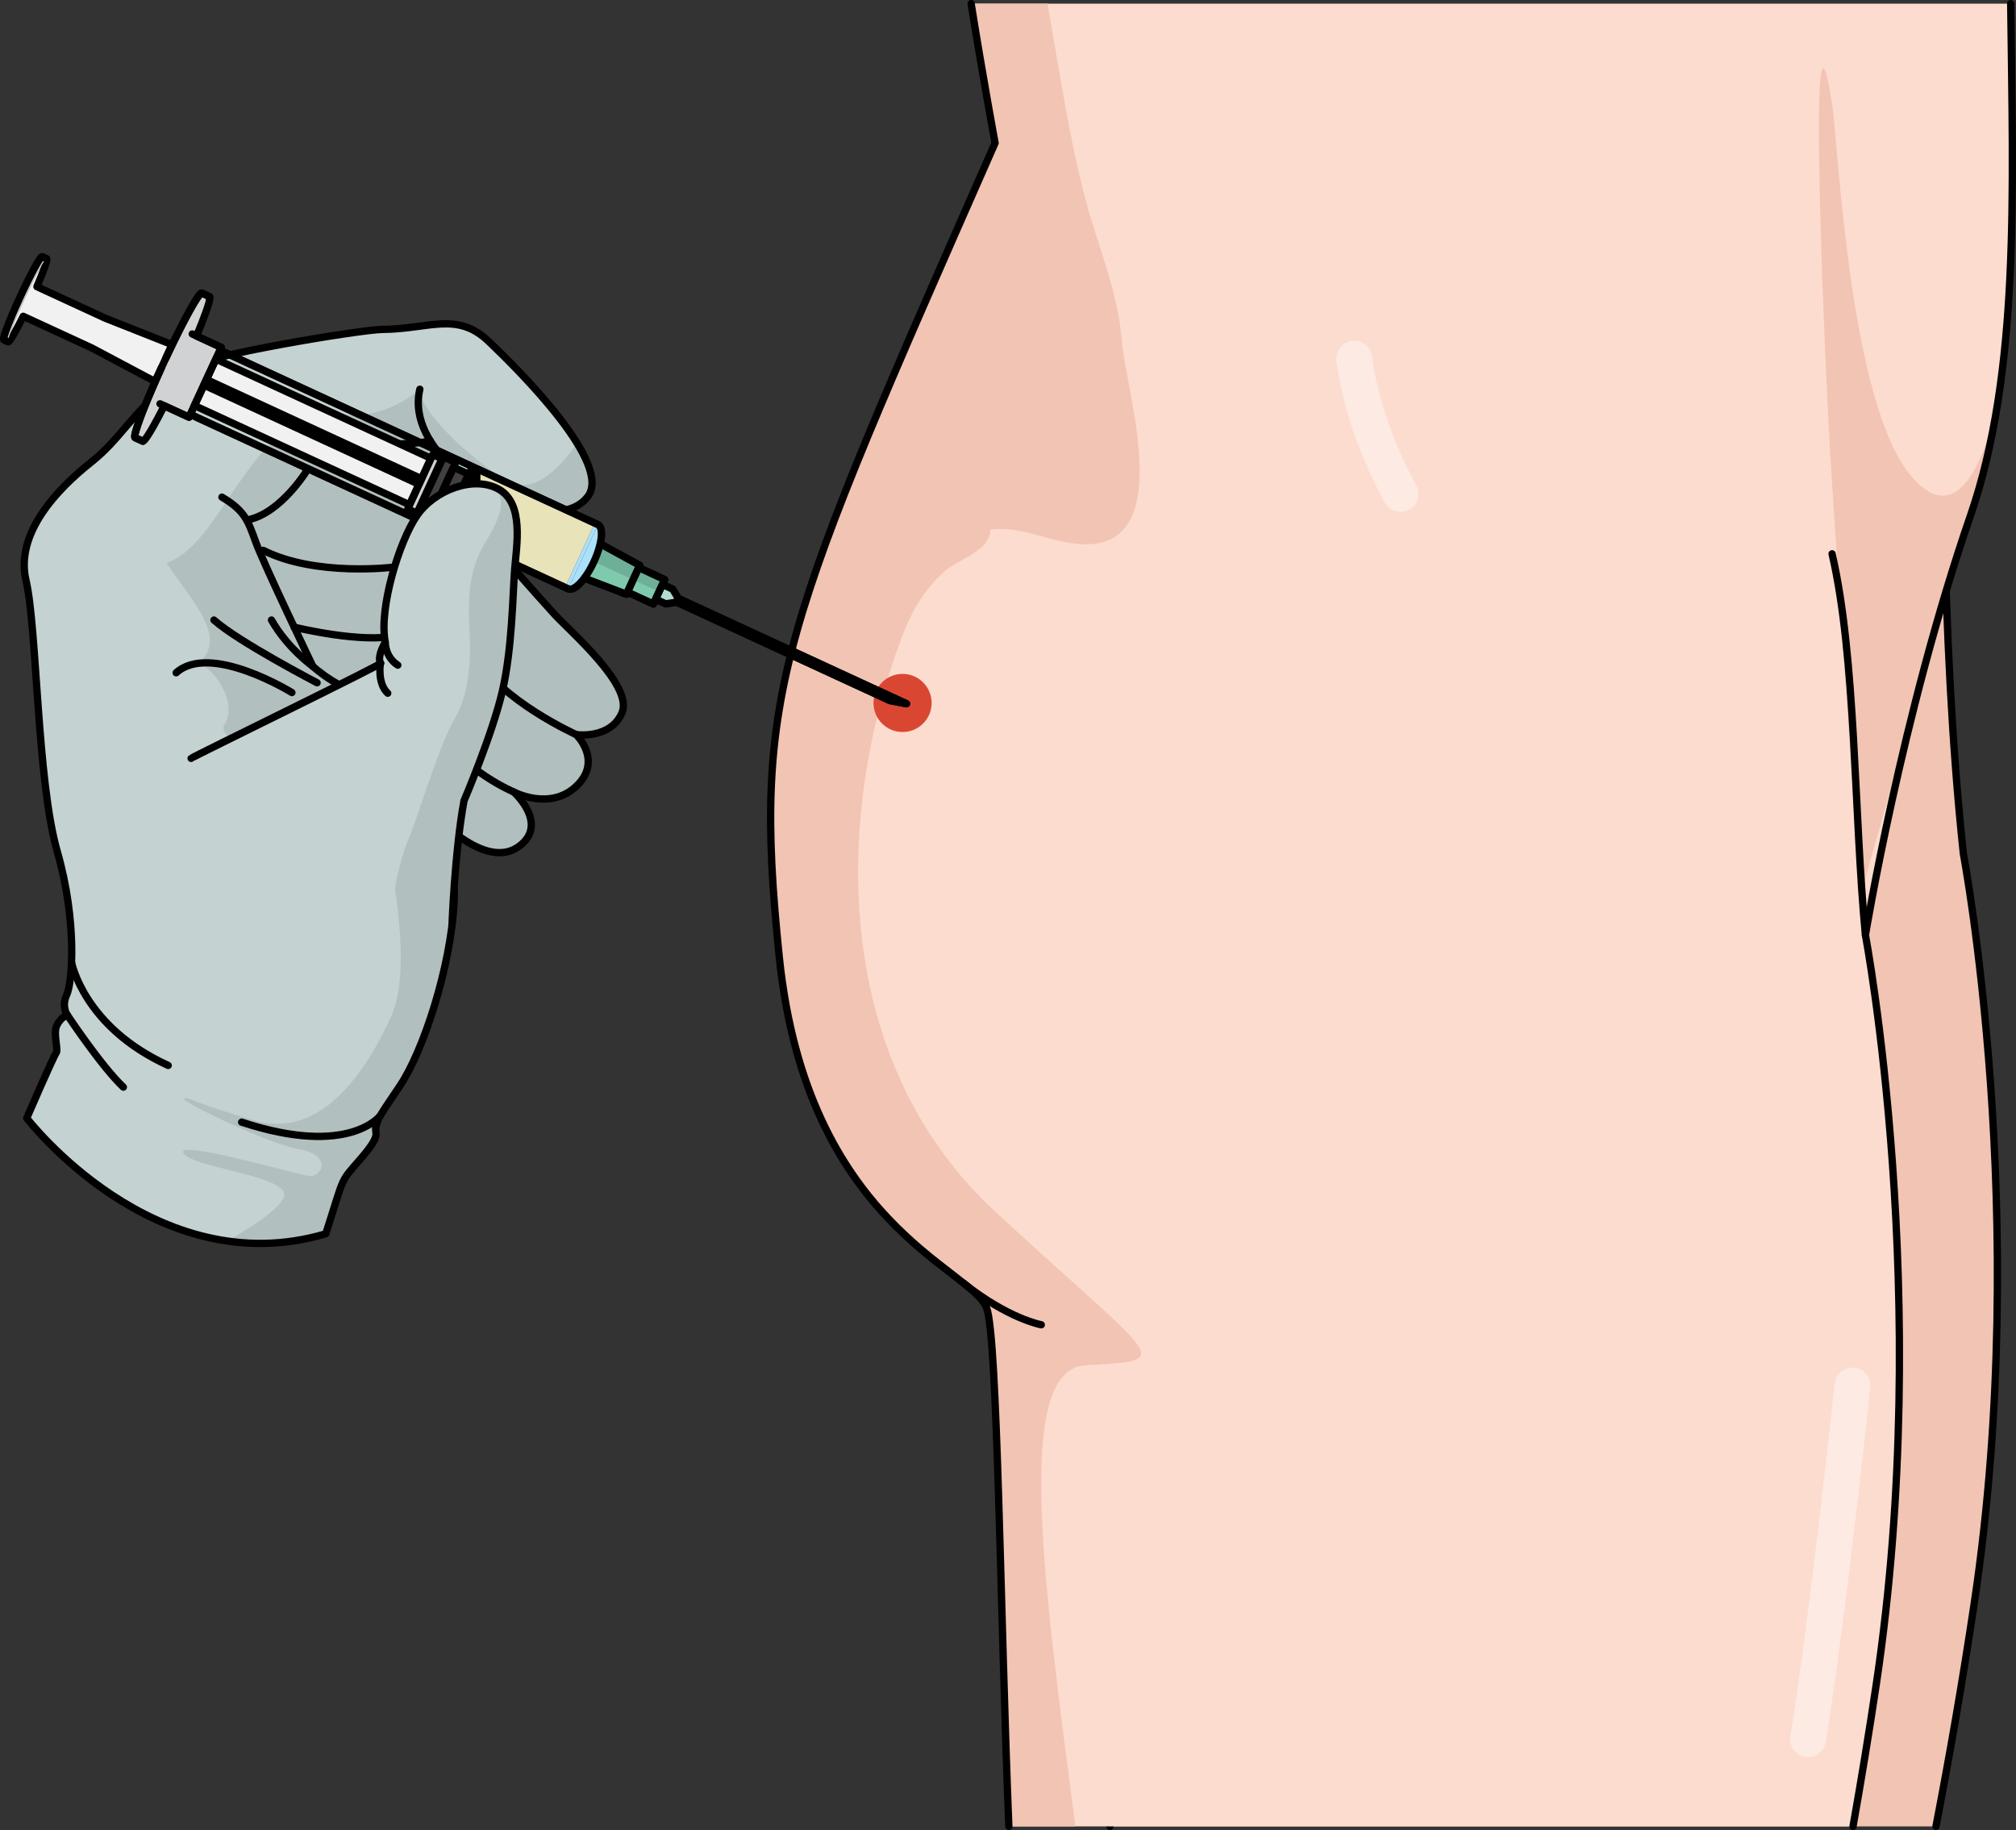<?xml version="1.0" encoding="utf-8"?>
<!-- Generator: Adobe Illustrator 16.0.0, SVG Export Plug-In . SVG Version: 6.00 Build 0)  -->
<!DOCTYPE svg PUBLIC "-//W3C//DTD SVG 1.1//EN" "http://www.w3.org/Graphics/SVG/1.1/DTD/svg11.dtd">
<svg version="1.1" id="Layer_1" xmlns="http://www.w3.org/2000/svg" xmlns:xlink="http://www.w3.org/1999/xlink" x="0px" y="0px"
	 width="276.041px" height="250.538px" viewBox="0 0 276.041 250.538" enable-background="new 0 0 276.041 250.538"
	 xml:space="preserve">
<rect x="0" y="0" width="276.041" height="250.538" fill="#333333" stroke="none"/>
<g>
	<g>
		<g>
			<g>
				<path fill="#F2C4B3" d="M151.987,250.038h113.096c1.824-9.44,3.605-19.618,5.24-30.546
					c7.922-52.981-1.484-102.576-1.484-102.576c-3.301-30.827-2.668-64.825-2.668-64.825l-124.826,68.222
					c0,0,5.398,17.24,7.174,47.684C148.808,172.972,150.065,220.727,151.987,250.038z"/>
			</g>
			<g>
				<path fill="none" stroke="#000000" stroke-linecap="round" stroke-linejoin="round" stroke-miterlimit="10" d="M265.083,250.038
					c1.824-9.44,3.605-19.618,5.24-30.546c7.922-52.981-1.484-102.576-1.484-102.576c-3.301-30.827-2.668-64.825-2.668-64.825
					l-124.826,68.222c0,0,5.398,17.24,7.174,47.684c0.289,4.976,1.547,52.73,3.469,82.042"/>
			</g>
			<path fill="#FCDCCE" d="M135.101,179.093c1.503,4.133,1.866,41.927,3.034,70.945h115.59c1.1-6.198,2.17-12.679,3.182-19.446
				c7.92-52.98-1.486-102.575-1.486-102.575s4.951-30.129,14.361-57.362c6.791-19.663,5.842-44.227,5.533-70.154H132.975
				c1.651,10.356,3.279,19.073,3.279,19.073c-29.213,66.352-33.338,74.846-29.548,111.489
				C110.499,167.705,133.118,173.646,135.101,179.093z"/>
			<g>
				<path fill="#F2C4B3" d="M135.101,179.093c1.503,4.133,1.866,41.927,3.034,70.945h9.11c-4.398-33.602-8.403-62.529,1.352-63.12
					c12.561-0.764,10.438,0-12.343-21.058c-22.781-21.055-22.041-55.08-12.367-79.642c1.199-3.039,2.994-5.819,5.445-7.996
					c2.018-1.795,6.239-2.752,6.279-5.716c4.726-0.627,9.033,2.293,13.744,1.988c11.549-0.746,4.738-21.294,4.252-27.791
					c-0.52-6.908-3.322-13.02-5.053-19.684c-2.111-8.119-3.369-16.427-4.803-24.683c-0.104-0.595-0.205-1.21-0.307-1.838h-10.47
					c1.651,10.356,3.279,19.073,3.279,19.073c-29.213,66.352-33.338,74.846-29.548,111.489
					C110.499,167.705,133.118,173.646,135.101,179.093z"/>
				<circle fill="#D94732" cx="123.584" cy="96.238" r="3.98"/>
				<path fill="#F2C4B3" d="M261.825,65.346c-8.643-9.824-10.154-46.031-10.969-51.169c-3.477-21.903-1.008,37.094,0,51.983
					c1.006,14.893,2.926,45.712,4.074,55.741c0,0,3.434-12.027,7.166-25.143c1.682-6.656,3.672-13.833,5.967-20.956
					c2.881-10.126,4.133-14.224,4.828-17.111c0.334-1.746,0.633-3.511,0.893-5.307C273.274,56.341,269.774,74.38,261.825,65.346z"/>
			</g>
			<path fill="none" stroke="#000000" stroke-linecap="round" stroke-linejoin="round" stroke-miterlimit="10" d="M253.726,250.038
				c1.1-6.198,2.17-12.679,3.182-19.446c7.92-52.98-1.486-102.575-1.486-102.575s4.951-30.129,14.361-57.362
				c6.791-19.663,5.842-44.227,5.533-70.154"/>
			<path fill="none" stroke="#000000" stroke-linecap="round" stroke-linejoin="round" stroke-miterlimit="10" d="M132.975,0.5
				c1.651,10.356,3.279,19.073,3.279,19.073c-29.213,66.352-33.338,74.846-29.548,111.489c3.794,36.643,26.413,42.584,28.396,48.03
				c1.503,4.133,1.866,41.927,3.034,70.945"/>
			<path fill="none" stroke="#000000" stroke-linecap="round" stroke-linejoin="round" stroke-miterlimit="10" d="M255.421,128.017
				c-1.592-16.824-1.27-37.935-4.564-52.198"/>
			<path fill="none" stroke="#000000" stroke-linecap="round" stroke-linejoin="round" stroke-miterlimit="10" d="M142.578,181.367
				c0,0-4.516-0.812-10.623-5.675"/>
		</g>
		<path fill="#FDEAE2" d="M247.573,240.558c-0.131,0-0.264-0.013-0.396-0.031c-1.34-0.216-2.248-1.48-2.033-2.818
			c2.746-16.971,6.031-47.972,6.066-48.282c0.145-1.348,1.34-2.341,2.699-2.184c1.35,0.144,2.326,1.351,2.188,2.701
			c-0.035,0.312-3.338,31.443-6.104,48.549C249.8,239.697,248.753,240.558,247.573,240.558z"/>
		<path fill="#FDEAE2" d="M191.772,70.07c-0.867,0-1.709-0.461-2.154-1.271c-5.76-10.469-6.6-19.106-6.635-19.468
			c-0.123-1.35,0.873-2.541,2.223-2.668c1.354-0.136,2.541,0.867,2.672,2.217c0.006,0.079,0.811,8.037,6.043,17.549
			c0.654,1.191,0.223,2.682-0.969,3.334C192.577,69.969,192.171,70.07,191.772,70.07z"/>
	</g>
	<g>
		<path fill="#C4D2D2" d="M3.659,153.075c0,0,17.464,22.783,40.947,15.837c2.682-8.322,1.855-6.886,4.847-10.352
			c2.993-3.465,1.703-3.311,2.046-4.366c0.342-1.055-0.078-0.656,3.188-5.431c3.265-4.775,7.035-16.395,7.486-25.154
			c0.456-8.76-4.842-14.433-4.842-14.433s8.449,10.699,13.808,6.637c4.032-3.053-0.788-7.387-0.788-7.387s4.998,2.646,8.605-0.834
			c3.606-3.479-0.059-7.021-0.059-7.021s4.702,0.681,6.269-2.994c1.572-3.677-6.997-11.036-9.214-13.443s-8.835-9.957-8.835-9.957
			l0.661-6.037c0,0,9.23,4.324,12.692-0.139c3.456-4.465-9.161-17.066-13.533-21.242c-4.37-4.177-8.146-1.703-14.554-1.662
			c-2.919,0.018-25.153,3.688-27.212,5.438c-7.838,6.671-8.346,9.289-12.799,12.833c-4.452,3.541-10.334,9.604-8.81,16.097
			c1.52,6.494,1.502,27.434,4.275,37.096c2.773,9.662,2.062,17.997,1.302,19.618c-0.76,1.624,0.071,2.772,0.071,2.772
			s-0.915,0.331-1.44,1.453c-0.525,1.123,0.269,3.321-0.09,3.762C7.324,144.604,3.659,153.075,3.659,153.075z"/>
		<path fill="#B1BFBF" d="M31.1,169.902c3.611-2.054,8.655-5.275,7.702-6.815c-1.458-2.355-12.603-3.343-13.687-5.229
			c-1.087-1.885,15.466,2.913,17.199,3.133c1.736,0.226,3.226-2.818-1.225-3.617c-4.449-0.798-16.154-6.494-15.849-6.94
			c0.309-0.444,0.69,0.423,9.728,2.985c9.038,2.561,15.182-6.77,18.58-14.235c3.398-7.467-0.833-24.279-0.688-24.604
			c0.143-0.329-23.301-12.031-22.242-15.177c2.251-3.377-1.71-8.181-3.408-8.6c4.002-3.557-0.713-8.196-4.4-13.724
			c7.034-2.567,9.694-15.286,20.203-21.14c6.696,2.28,11.642-0.246,14.474-2.652c-0.14,3.095,7.89,10.42,12.334,12.698
			c4.445,2.275,9.179-5.327,9.182-5.334c1.844,2.999,2.731,5.718,1.467,7.35c-3.462,4.463-12.692,0.139-12.692,0.139l-0.661,6.037
			c0,0,6.618,7.55,8.835,9.957s10.787,9.767,9.214,13.443c-1.567,3.675-6.269,2.994-6.269,2.994s3.665,3.542,0.059,7.021
			c-3.607,3.479-8.605,0.834-8.605,0.834s4.82,4.334,0.788,7.387c-4.587,3.477-11.432-3.858-13.31-6.042
			c1.306,1.665,4.711,6.737,4.344,13.838c-0.452,8.76-4.222,20.379-7.486,25.154c-3.267,4.774-2.847,4.376-3.188,5.431
			c-0.344,1.056,0.947,0.901-2.046,4.366c-2.992,3.466-2.165,2.029-4.847,10.352C39.822,170.328,35.287,170.511,31.1,169.902z"/>
		<path fill="none" stroke="#000000" stroke-linecap="round" stroke-linejoin="round" stroke-miterlimit="10" d="M3.659,153.075
			c0,0,17.464,22.783,40.947,15.837c2.682-8.322,1.855-6.886,4.847-10.352c2.993-3.465,1.703-3.311,2.046-4.366
			c0.342-1.055-0.078-0.656,3.188-5.431c3.265-4.775,7.035-16.395,7.486-25.154c0.456-8.76-4.842-14.433-4.842-14.433
			s8.449,10.699,13.808,6.637c4.032-3.053-0.788-7.387-0.788-7.387s4.998,2.646,8.605-0.834c3.606-3.479-0.059-7.021-0.059-7.021
			s4.702,0.681,6.269-2.994c1.572-3.677-6.997-11.036-9.214-13.443s-8.835-9.957-8.835-9.957l0.661-6.037
			c0,0,9.23,4.324,12.692-0.139c3.456-4.465-9.161-17.066-13.533-21.242c-4.37-4.177-8.146-1.703-14.554-1.662
			c-2.919,0.018-25.153,3.688-27.212,5.438c-7.838,6.671-8.346,9.289-12.799,12.833c-4.452,3.541-10.334,9.604-8.81,16.097
			c1.52,6.494,1.502,27.434,4.275,37.096c2.773,9.662,2.062,17.997,1.302,19.618c-0.76,1.624,0.071,2.772,0.071,2.772
			s-0.915,0.331-1.44,1.453c-0.525,1.123,0.269,3.321-0.09,3.762C7.324,144.604,3.659,153.075,3.659,153.075z"/>
		<path fill="none" stroke="#000000" stroke-linecap="round" stroke-linejoin="round" stroke-miterlimit="10" d="M78.898,100.571
			c0,0-10.482-4.745-13.602-10.656"/>
		<path fill="none" stroke="#000000" stroke-linecap="round" stroke-linejoin="round" stroke-miterlimit="10" d="M70.352,108.427
			c0,0-7.072-2.976-9.845-8.287"/>
		<path fill="none" stroke="#000000" stroke-linecap="round" stroke-linejoin="round" stroke-miterlimit="10" d="M67.778,68.14
			c0,0-12.241-6.333-10.291-14.853"/>
		<path fill="none" stroke="#000000" stroke-linecap="round" stroke-linejoin="round" stroke-miterlimit="10" d="M39.969,94.815
			c0,0-11.189-6.928-15.849-2.709"/>
		<path fill="none" stroke="#000000" stroke-linecap="round" stroke-linejoin="round" stroke-miterlimit="10" d="M33.925,71.172"/>
		<path fill="none" stroke="#000000" stroke-linecap="round" stroke-linejoin="round" stroke-miterlimit="10" d="M58.924,60.37
			c0,0-3.182,0.732-8.63,0.246"/>
		<path fill="none" stroke="#000000" stroke-linecap="round" stroke-linejoin="round" stroke-miterlimit="10" d="M40.283,85.859
			c0,0,9.391,2.317,14.18,1.124"/>
		<path fill="none" stroke="#000000" stroke-linecap="round" stroke-linejoin="round" stroke-miterlimit="10" d="M50.738,94.933
			c-3.599,0.212-7.896-3.697-7.896-3.697s-6.765-14.069-7.84-17.067c-1.077-2.996-1.545-4.279-4.614-6.109"/>
		<path fill="none" stroke="#000000" stroke-linecap="round" stroke-linejoin="round" stroke-miterlimit="10" d="M9.797,131.757
			c0,0,1.669,8.855,13.235,14.106"/>
		<path fill="none" stroke="#000000" stroke-linecap="round" stroke-linejoin="round" stroke-miterlimit="10" d="M9.211,138.95
			c0,0,4.673,7.055,7.681,9.885"/>
		<path fill="none" stroke="#000000" stroke-linecap="round" stroke-linejoin="round" stroke-miterlimit="10" d="M52.083,152.724
			c0,0-4.241,5.771-18.995,0.902"/>
		<g>
			<path fill="#F1F1F2" d="M22.57,49.328l0.059-0.131l0.93-2.014l-9.131-3.613l-9.375-4.327c0.929-2.158,1.489-3.743,1.326-3.818
				c-0.214-0.099-1.56,2.365-3.009,5.503c-1.448,3.141-2.449,5.762-2.239,5.86c0.165,0.077,1.007-1.376,2.048-3.483l9.373,4.325
				l8.679,4.606l0.93-2.018l0.059-0.13c0.058-0.127,0.118-0.253,0.176-0.383C22.451,49.579,22.511,49.452,22.57,49.328z"/>
			<path fill="#D0D2D3" d="M22.159,50.219l0.059-0.13l0.353-0.761l0.059-0.131c2.431-5.221,4.644-9.245,5.002-9.077l1.051,0.484
				c0.255,0.114-0.48,2.285-1.775,5.392l3.388,1.563l-0.175,0.386l-0.186,0.4l-0.374,0.814l-1.293,2.799l-0.354,0.76l-1.292,2.801
				l-0.372,0.813l-0.186,0.398l-0.18,0.387l-3.386-1.563c-1.526,2.999-2.7,4.966-2.953,4.848l-1.049-0.483
				C18.137,59.752,19.761,55.454,22.159,50.219z"/>
			<path fill="none" stroke="#000000" stroke-linecap="round" stroke-linejoin="round" stroke-miterlimit="10" d="M18.594,59.02
				c0,0-0.001-0.003,0-0.005c0.019-0.065,0.039-0.133,0.06-0.204c0.001-0.005,0.003-0.011,0.006-0.016
				c0.021-0.068,0.042-0.138,0.064-0.211c0.002-0.012,0.006-0.019,0.01-0.028c0.022-0.071,0.047-0.143,0.07-0.221
				c0.005-0.012,0.012-0.025,0.014-0.041c0.027-0.072,0.048-0.145,0.079-0.219c0.004-0.021,0.011-0.039,0.018-0.061
				c0.024-0.07,0.05-0.146,0.079-0.22c0.009-0.025,0.017-0.05,0.026-0.074c0.022-0.074,0.05-0.146,0.079-0.221
				c0.01-0.033,0.023-0.064,0.034-0.097c0.027-0.071,0.052-0.14,0.079-0.214c0.017-0.038,0.029-0.077,0.048-0.118
				c0.022-0.066,0.048-0.134,0.074-0.202c0.017-0.046,0.036-0.098,0.055-0.147c0.024-0.063,0.047-0.121,0.072-0.187
				c0.019-0.056,0.045-0.116,0.067-0.176c0.023-0.057,0.044-0.113,0.066-0.169c0.029-0.069,0.056-0.139,0.085-0.21
				c0.019-0.046,0.037-0.091,0.056-0.14c0.033-0.086,0.066-0.172,0.102-0.256c0.016-0.034,0.029-0.069,0.041-0.104
				c0.04-0.101,0.082-0.201,0.123-0.301c0.009-0.023,0.019-0.043,0.029-0.067c0.045-0.115,0.094-0.232,0.143-0.353
				c0.004-0.009,0.006-0.01,0.008-0.019c0.546-1.316,1.195-2.81,1.919-4.395l-0.87,1.889l0,0l0,0l-8.676-4.607L3.18,43.304
				c-1.043,2.108-1.885,3.562-2.05,3.484l0,0l-0.602-0.276l0,0c-0.098-0.049,0.076-0.673,0.447-1.657
				c0.401-1.071,1.036-2.567,1.792-4.203c0.708-1.539,1.395-2.918,1.933-3.908c0.563-1.031,0.967-1.647,1.075-1.599l0,0l0.604,0.28
				l0,0c0.164,0.075-0.396,1.66-1.326,3.818l9.375,4.327l9.131,3.613v-0.001v0.001L22.69,49.07c0.732-1.571,1.446-3.034,2.093-4.303
				c0.006-0.01,0.012-0.021,0.019-0.031c0.055-0.11,0.111-0.219,0.165-0.327c0.013-0.022,0.028-0.049,0.04-0.074
				c0.048-0.095,0.094-0.186,0.144-0.279c0.021-0.037,0.039-0.074,0.057-0.109c0.04-0.079,0.079-0.155,0.123-0.23
				c0.025-0.051,0.049-0.099,0.077-0.148c0.034-0.064,0.07-0.125,0.101-0.188c0.031-0.058,0.059-0.112,0.089-0.17
				c0.029-0.054,0.058-0.107,0.087-0.159c0.033-0.061,0.066-0.12,0.098-0.182c0.027-0.047,0.049-0.089,0.074-0.135
				c0.037-0.064,0.074-0.128,0.106-0.191c0.022-0.038,0.041-0.074,0.062-0.108c0.036-0.071,0.073-0.134,0.111-0.203
				c0.018-0.026,0.033-0.056,0.048-0.083c0.04-0.072,0.078-0.141,0.119-0.208c0.011-0.021,0.024-0.043,0.037-0.064
				c0.042-0.071,0.083-0.142,0.119-0.207c0.013-0.016,0.02-0.032,0.029-0.05c0.044-0.068,0.082-0.139,0.124-0.202
				c0.006-0.012,0.012-0.022,0.02-0.036c0.041-0.067,0.082-0.134,0.121-0.196c0.004-0.008,0.007-0.017,0.011-0.025
				c0.042-0.063,0.083-0.125,0.121-0.187c0.003-0.006,0.008-0.01,0.009-0.016c0.04-0.062,0.081-0.119,0.116-0.176
				c0.003-0.001,0.003-0.002,0.005-0.005c0.31-0.461,0.527-0.699,0.618-0.655l1.051,0.484c0.018,0.007,0.029,0.021,0.037,0.047
				c0.004,0.011,0.004,0.032,0.006,0.047c0.002,0.013,0.008,0.025,0.008,0.041c0.007,0.29-0.196,1.001-0.554,2.014
				c-0.312,0.88-0.743,1.979-1.271,3.243l3.388,1.563l0.001-0.001l-0.174,0.386l51.741,23.88c0.047,0.021,0.09,0.051,0.132,0.086
				c0.002,0.005,0.012,0.012,0.016,0.017c0.041,0.034,0.077,0.076,0.109,0.124c0.002,0.001,0.001,0.002,0.002,0.004
				c0.031,0.048,0.059,0.1,0.079,0.154c0.01,0.01,0.011,0.021,0.016,0.03c0.025,0.061,0.045,0.122,0.062,0.19
				c0.002,0.009,0.004,0.02,0.007,0.025c0.015,0.066,0.027,0.131,0.038,0.203c0,0.015,0.003,0.024,0.004,0.038
				c0.011,0.079,0.015,0.158,0.019,0.246c0.001,0.016,0.002,0.028,0.002,0.044c-0.002,0.084,0.002,0.171-0.003,0.26
				c0.001,0.007,0,0.019-0.002,0.025c-0.001,0.098-0.01,0.202-0.021,0.308c-0.003,0.012-0.003,0.028-0.005,0.042
				c-0.025,0.218-0.063,0.454-0.116,0.703c-0.001,0.005,0,0.007-0.001,0.013c-0.009,0.04-0.019,0.083-0.027,0.124l0.042,0.01
				l5.382,2.934l-0.001,0.001l0,0l-0.138,0.303l3.55,1.639l-0.003,0.001l-0.304,0.659l1.4,0.646l0,0l0.323,0.529l0.445,0.734l0,0
				l0,0l-0.001,0.007l31.253,14.423l-0.002,0.001l0.002-0.001l-2.275-0.436L92.634,82.431l0,0h-0.002l0.004-0.006l-1.465,0.249
				l-1.4-0.646l-0.308,0.658l0,0l-3.549-1.638l-0.14,0.304l-5.722-2.19l0,0l-0.035-0.026c-0.024,0.028-0.046,0.058-0.069,0.088
				c-0.009,0.013-0.018,0.023-0.029,0.037c-0.074,0.097-0.152,0.191-0.225,0.277c-0.002,0.006-0.003,0.007-0.008,0.01
				c-0.068,0.08-0.137,0.158-0.204,0.23c-0.018,0.019-0.036,0.034-0.05,0.053c-0.069,0.07-0.135,0.14-0.203,0.201
				c-0.015,0.015-0.03,0.029-0.045,0.04c-0.056,0.051-0.108,0.098-0.164,0.141c-0.019,0.015-0.036,0.03-0.056,0.044
				c-0.063,0.053-0.123,0.094-0.185,0.138c-0.017,0.014-0.038,0.024-0.055,0.034c-0.05,0.03-0.095,0.061-0.141,0.084
				c-0.019,0.009-0.038,0.019-0.054,0.027c-0.058,0.026-0.111,0.048-0.167,0.068c-0.017,0.005-0.036,0.013-0.054,0.016
				c-0.045,0.013-0.088,0.023-0.131,0.027c-0.013,0.006-0.028,0.008-0.04,0.006c-0.048,0.008-0.098,0.009-0.146,0.001
				c-0.014-0.002-0.03-0.004-0.046-0.004c-0.043-0.008-0.087-0.021-0.125-0.039c-0.007-0.003-0.01-0.003-0.016-0.003l-51.742-23.88
				l-0.179,0.384l-3.389-1.562c-0.583,1.147-1.114,2.144-1.564,2.929c-0.575,1.012-1.019,1.678-1.25,1.866
				c-0.012,0.009-0.018,0.012-0.026,0.015c-0.018,0.015-0.037,0.028-0.052,0.036c-0.024,0.008-0.042,0.01-0.06,0.001l-1.049-0.483
				C18.402,59.876,18.444,59.558,18.594,59.02z"/>
			<g>
				<g>
					<g>
						<g id="XMLID_14_">
							<g>
								<polygon fill="#929497" points="124.122,96.346 92.868,81.923 92.635,82.423 92.632,82.431 121.846,95.91 								"/>
								<polygon fill="#B1DDD2" points="92.868,81.923 92.869,81.916 92.102,80.652 90.701,80.006 89.77,82.028 91.168,82.673 
									92.635,82.423 								"/>
								<polygon fill="#7FCAAD" points="90.701,80.006 91.008,79.346 87.458,77.707 85.914,81.049 89.463,82.687 89.77,82.028 
																	"/>
								<path fill="#7FCAAD" d="M87.458,77.707l0.139-0.304l-5.382-2.934l-0.042-0.01c-0.17,0.744-0.456,1.582-0.851,2.441
									c-0.396,0.858-0.85,1.624-1.305,2.234l0.035,0.026l5.722,2.19l0.14-0.304L87.458,77.707z"/>
								<polygon fill="#404041" points="63.435,68.646 65.278,64.656 64.474,64.285 64.193,64.894 61.07,71.66 60.789,72.27 
									61.59,72.641 								"/>
								<path fill="#404041" d="M61.59,72.641c0,0,2.416-1.88,3.12-3.404c0.704-1.523,0.568-4.58,0.568-4.58l-1.844,3.989
									L61.59,72.641z"/>
								
									<rect x="57.884" y="66.682" transform="matrix(-0.419 0.908 -0.908 -0.419 148.992 40.276)" fill="#404041" width="7.452" height="2.249"/>
								<polygon fill="#404041" points="62.15,63.952 62.432,63.342 60.699,62.543 60.574,62.811 57.136,70.26 57.014,70.527 
									58.747,71.327 59.027,70.719 								"/>
								<polygon fill="#D0D2D3" points="57.136,70.26 60.574,62.811 59.25,62.197 58.997,62.743 57.707,65.545 57.355,66.305 
									56.063,69.103 55.813,69.649 								"/>
								
									<rect x="62.977" y="62.993" transform="matrix(-0.419 0.908 -0.908 -0.419 148.059 33.497)" fill="#C6E9FA" width="0.67" height="2.249"/>
								
									<rect x="59.572" y="70.369" transform="matrix(-0.42 0.908 -0.908 -0.42 149.942 47.12)" fill="#C6E9FA" width="0.671" height="2.25"/>
								<path fill="#ABE0F9" d="M81.864,71.823l-4.055,8.788c0.528,0.243,1.373-0.362,2.208-1.476
									c0.455-0.61,0.908-1.376,1.305-2.234c0.396-0.859,0.681-1.697,0.851-2.441C82.481,73.103,82.396,72.066,81.864,71.823z"/>
								<path id="changecolor_10_" fill="#E9E3B9" d="M77.562,80.01l3.685-7.984l-15.968-7.369c0,0,0.135,3.057-0.568,4.58
									c-0.704,1.524-3.12,3.404-3.12,3.404L77.562,80.01z"/>
								<polygon fill="#ABE0F9" points="77.81,80.611 81.864,71.823 30.121,47.944 29.935,48.345 60.699,62.543 62.432,63.342 
									64.474,64.285 65.278,64.656 81.247,72.025 77.562,80.01 61.59,72.641 60.789,72.27 58.747,71.327 57.014,70.527 
									26.25,56.332 26.064,56.73 								"/>
								<path fill="#D0D2D3" d="M0.528,46.512l0.602,0.276c-0.21-0.099,0.791-2.72,2.239-5.86c1.449-3.138,2.795-5.602,3.009-5.503
									l-0.604-0.28c-0.217-0.1-1.558,2.369-3.007,5.507C1.319,43.788,0.315,46.413,0.528,46.512z"/>
								
									<rect x="42.393" y="42.92" transform="matrix(-0.42 0.907 -0.907 -0.42 114.455 45.109)" fill="#FFFFFF" width="0.837" height="32.422"/>
								
									<rect x="42.092" y="41.143" transform="matrix(-0.418 0.908 -0.908 -0.418 113.978 41.704)" fill="#F1F1F2" width="3.084" height="32.418"/>
								
									<rect x="40.448" y="44.698" transform="matrix(-0.419 0.908 -0.908 -0.419 114.89 48.315)" fill="#F1F1F2" width="3.082" height="32.424"/>
							</g>
						</g>
					</g>
					<path fill="#6EB097" d="M82.173,74.46l0.042,0.01l5.382,2.934l-0.139,0.304l3.55,1.639l-0.307,0.66l-0.465,1.009l-8.914-4.113
						C81.718,76.042,82.003,75.204,82.173,74.46z"/>
				</g>
				<g>
					<path fill="none" stroke="#000000" stroke-linecap="round" stroke-linejoin="round" stroke-miterlimit="10" d="M19.547,60.403
						l-1.05-0.485c-0.372-0.171,1.371-4.743,3.896-10.211c2.525-5.467,4.868-9.759,5.239-9.587l1.051,0.484"/>
					<path fill="none" stroke="#000000" stroke-linecap="round" stroke-linejoin="round" stroke-miterlimit="10" d="M1.13,46.788
						l-0.602-0.276c-0.211-0.099,0.791-2.724,2.239-5.86c1.449-3.138,2.791-5.606,3.007-5.507l0.604,0.28"/>
					
						<rect x="26.6" y="58.713" transform="matrix(0.908 0.419 -0.419 0.908 28.721 -12.498)" fill="none" stroke="#000000" stroke-linecap="round" stroke-linejoin="round" stroke-miterlimit="10" width="32.422" height="0.839"/>
					<polyline fill="none" stroke="#000000" stroke-linecap="round" stroke-linejoin="round" stroke-miterlimit="10" points="
						21.909,55.282 25.887,57.116 30.297,47.558 26.322,45.722 					"/>
					
						<rect x="58.768" y="62.539" transform="matrix(0.908 0.418 -0.418 0.908 33.43 -18.831)" fill="none" stroke="#000000" stroke-linecap="round" stroke-linejoin="round" stroke-miterlimit="10" width="1.91" height="8.792"/>
					
						<rect x="62.591" y="64.067" transform="matrix(0.909 0.417 -0.417 0.909 34.328 -20.06)" fill="none" stroke="#000000" stroke-linecap="round" stroke-linejoin="round" stroke-miterlimit="10" width="0.884" height="8.792"/>
					<path fill="none" stroke="#000000" stroke-linecap="round" stroke-linejoin="round" stroke-miterlimit="10" d="M61.59,72.641
						l1.844-3.995l1.844-3.989c0,0,0.131,3.056-0.568,4.58C64.006,70.761,61.59,72.641,61.59,72.641z"/>
					
						<rect x="60.485" y="64.08" transform="matrix(0.908 0.419 -0.419 0.908 34.04 -19.563)" fill="none" stroke="#000000" stroke-linecap="round" stroke-linejoin="round" stroke-miterlimit="10" width="2.249" height="7.453"/>
					
						<rect x="57.463" y="62.125" transform="matrix(-0.908 -0.418 0.418 -0.908 83.367 150.72)" fill="none" stroke="#000000" stroke-linecap="round" stroke-linejoin="round" stroke-miterlimit="10" width="1.46" height="8.208"/>
					<polygon fill="none" stroke="#000000" stroke-linecap="round" stroke-linejoin="round" stroke-miterlimit="10" points="
						58.997,62.743 29.562,49.159 26.623,55.519 56.063,69.103 					"/>
					<path fill="none" stroke="#000000" stroke-linecap="round" stroke-linejoin="round" stroke-miterlimit="10" d="M77.808,80.612
						l-51.742-23.88l4.056-8.788l51.743,23.88c0.82,0.379,0.579,2.653-0.542,5.078C80.204,79.33,78.628,80.991,77.808,80.612z"/>
					<polyline fill="none" stroke="#000000" stroke-linecap="round" stroke-linejoin="round" stroke-miterlimit="10" points="
						80.052,79.162 85.774,81.353 87.595,77.404 82.215,74.47 					"/>
					
						<rect x="86.504" y="78.358" transform="matrix(0.908 0.419 -0.419 0.908 41.74 -29.684)" fill="none" stroke="#000000" stroke-linecap="round" stroke-linejoin="round" stroke-miterlimit="10" width="3.911" height="3.679"/>
					<polygon fill="none" stroke="#000000" stroke-linecap="round" stroke-linejoin="round" stroke-miterlimit="10" points="
						92.102,80.652 90.701,80.006 89.771,82.028 91.171,82.674 92.636,82.425 92.869,81.916 					"/>
					<polygon fill="none" stroke="#000000" stroke-linecap="round" stroke-linejoin="round" stroke-miterlimit="10" points="
						124.122,96.346 92.868,81.924 92.634,82.431 121.846,95.91 					"/>
				</g>
			</g>
		</g>
		<path fill="#C4D2D2" d="M61.883,126.805c0,0,0.381-10.33,1.654-17.182c0,0,3.84-9.002,5.224-14.893
			c1.384-5.889,1.444-13.421,1.708-16.745c0.259-3.323,1.314-9.023-2.151-10.992c-3.468-1.969-8.852,0.122-11.242,3.612
			c-2.396,3.491-5.227,12.626-4.328,17.315c-0.825,1.47-0.901,2.367-0.658,2.875c1.42-0.409-25.75,12.821-25.923,13.026"/>
		<path fill="#B1BFBF" d="M54.117,121.809l-0.033-0.073c0,0,0.467-3.508,1.853-6.853c1.389-3.342,4.278-13.105,6.274-16.419
			c1.997-3.315,2.281-7.88,2.112-11.514c-0.167-3.63-0.556-8.293,2.128-12.695c2.681-4.402,2.772-6.383,0.759-7.734l0,0
			c0.386,0.118,0.756,0.275,1.107,0.473c3.465,1.969,2.41,7.669,2.151,10.992c-0.263,3.324-0.324,10.856-1.708,16.745
			c-1.383,5.891-5.224,14.893-5.224,14.893c-1.273,6.852-1.654,17.182-1.654,17.182L54.117,121.809z"/>
		<path fill="none" stroke="#000000" stroke-linecap="round" stroke-linejoin="round" stroke-miterlimit="10" d="M61.883,126.805
			c0,0,0.381-10.33,1.654-17.182c0,0,3.84-9.002,5.224-14.893c1.384-5.889,1.444-13.421,1.708-16.745
			c0.259-3.323,1.314-9.023-2.151-10.992c-3.468-1.969-8.852,0.122-11.242,3.612c-2.396,3.491-5.227,12.626-4.328,17.315
			c-0.825,1.47-0.901,2.367-0.658,2.875c1.42-0.409-25.75,12.821-25.923,13.026"/>
		<path fill="none" stroke="#000000" stroke-linecap="round" stroke-linejoin="round" stroke-miterlimit="10" d="M52.089,90.796
			c0,0-0.46,2.753,1.001,4.106"/>
		<path fill="none" stroke="#000000" stroke-linecap="round" stroke-linejoin="round" stroke-miterlimit="10" d="M52.748,87.921
			c0,0-0.037,2.02,1.722,3.142"/>
		<path fill="none" stroke="#000000" stroke-linecap="round" stroke-linejoin="round" stroke-miterlimit="10" d="M53.952,77.639
			c0,0-10.682,1.354-17.906-2.293"/>
		<path fill="none" stroke="#000000" stroke-linecap="round" stroke-linejoin="round" stroke-miterlimit="10" d="M42.127,64.255
			c0,0-3.629,6.011-8.202,6.917"/>
		<path fill="none" stroke="#000000" stroke-linecap="round" stroke-linejoin="round" stroke-miterlimit="10" d="M42.842,91.235
			c0,0-3.487-2.485-5.671-6.352"/>
		<path fill="none" stroke="#000000" stroke-linecap="round" stroke-linejoin="round" stroke-miterlimit="10" d="M43.416,93.474
			c0,0-10.762-5.593-14.122-8.586"/>
	</g>
</g>
</svg>
